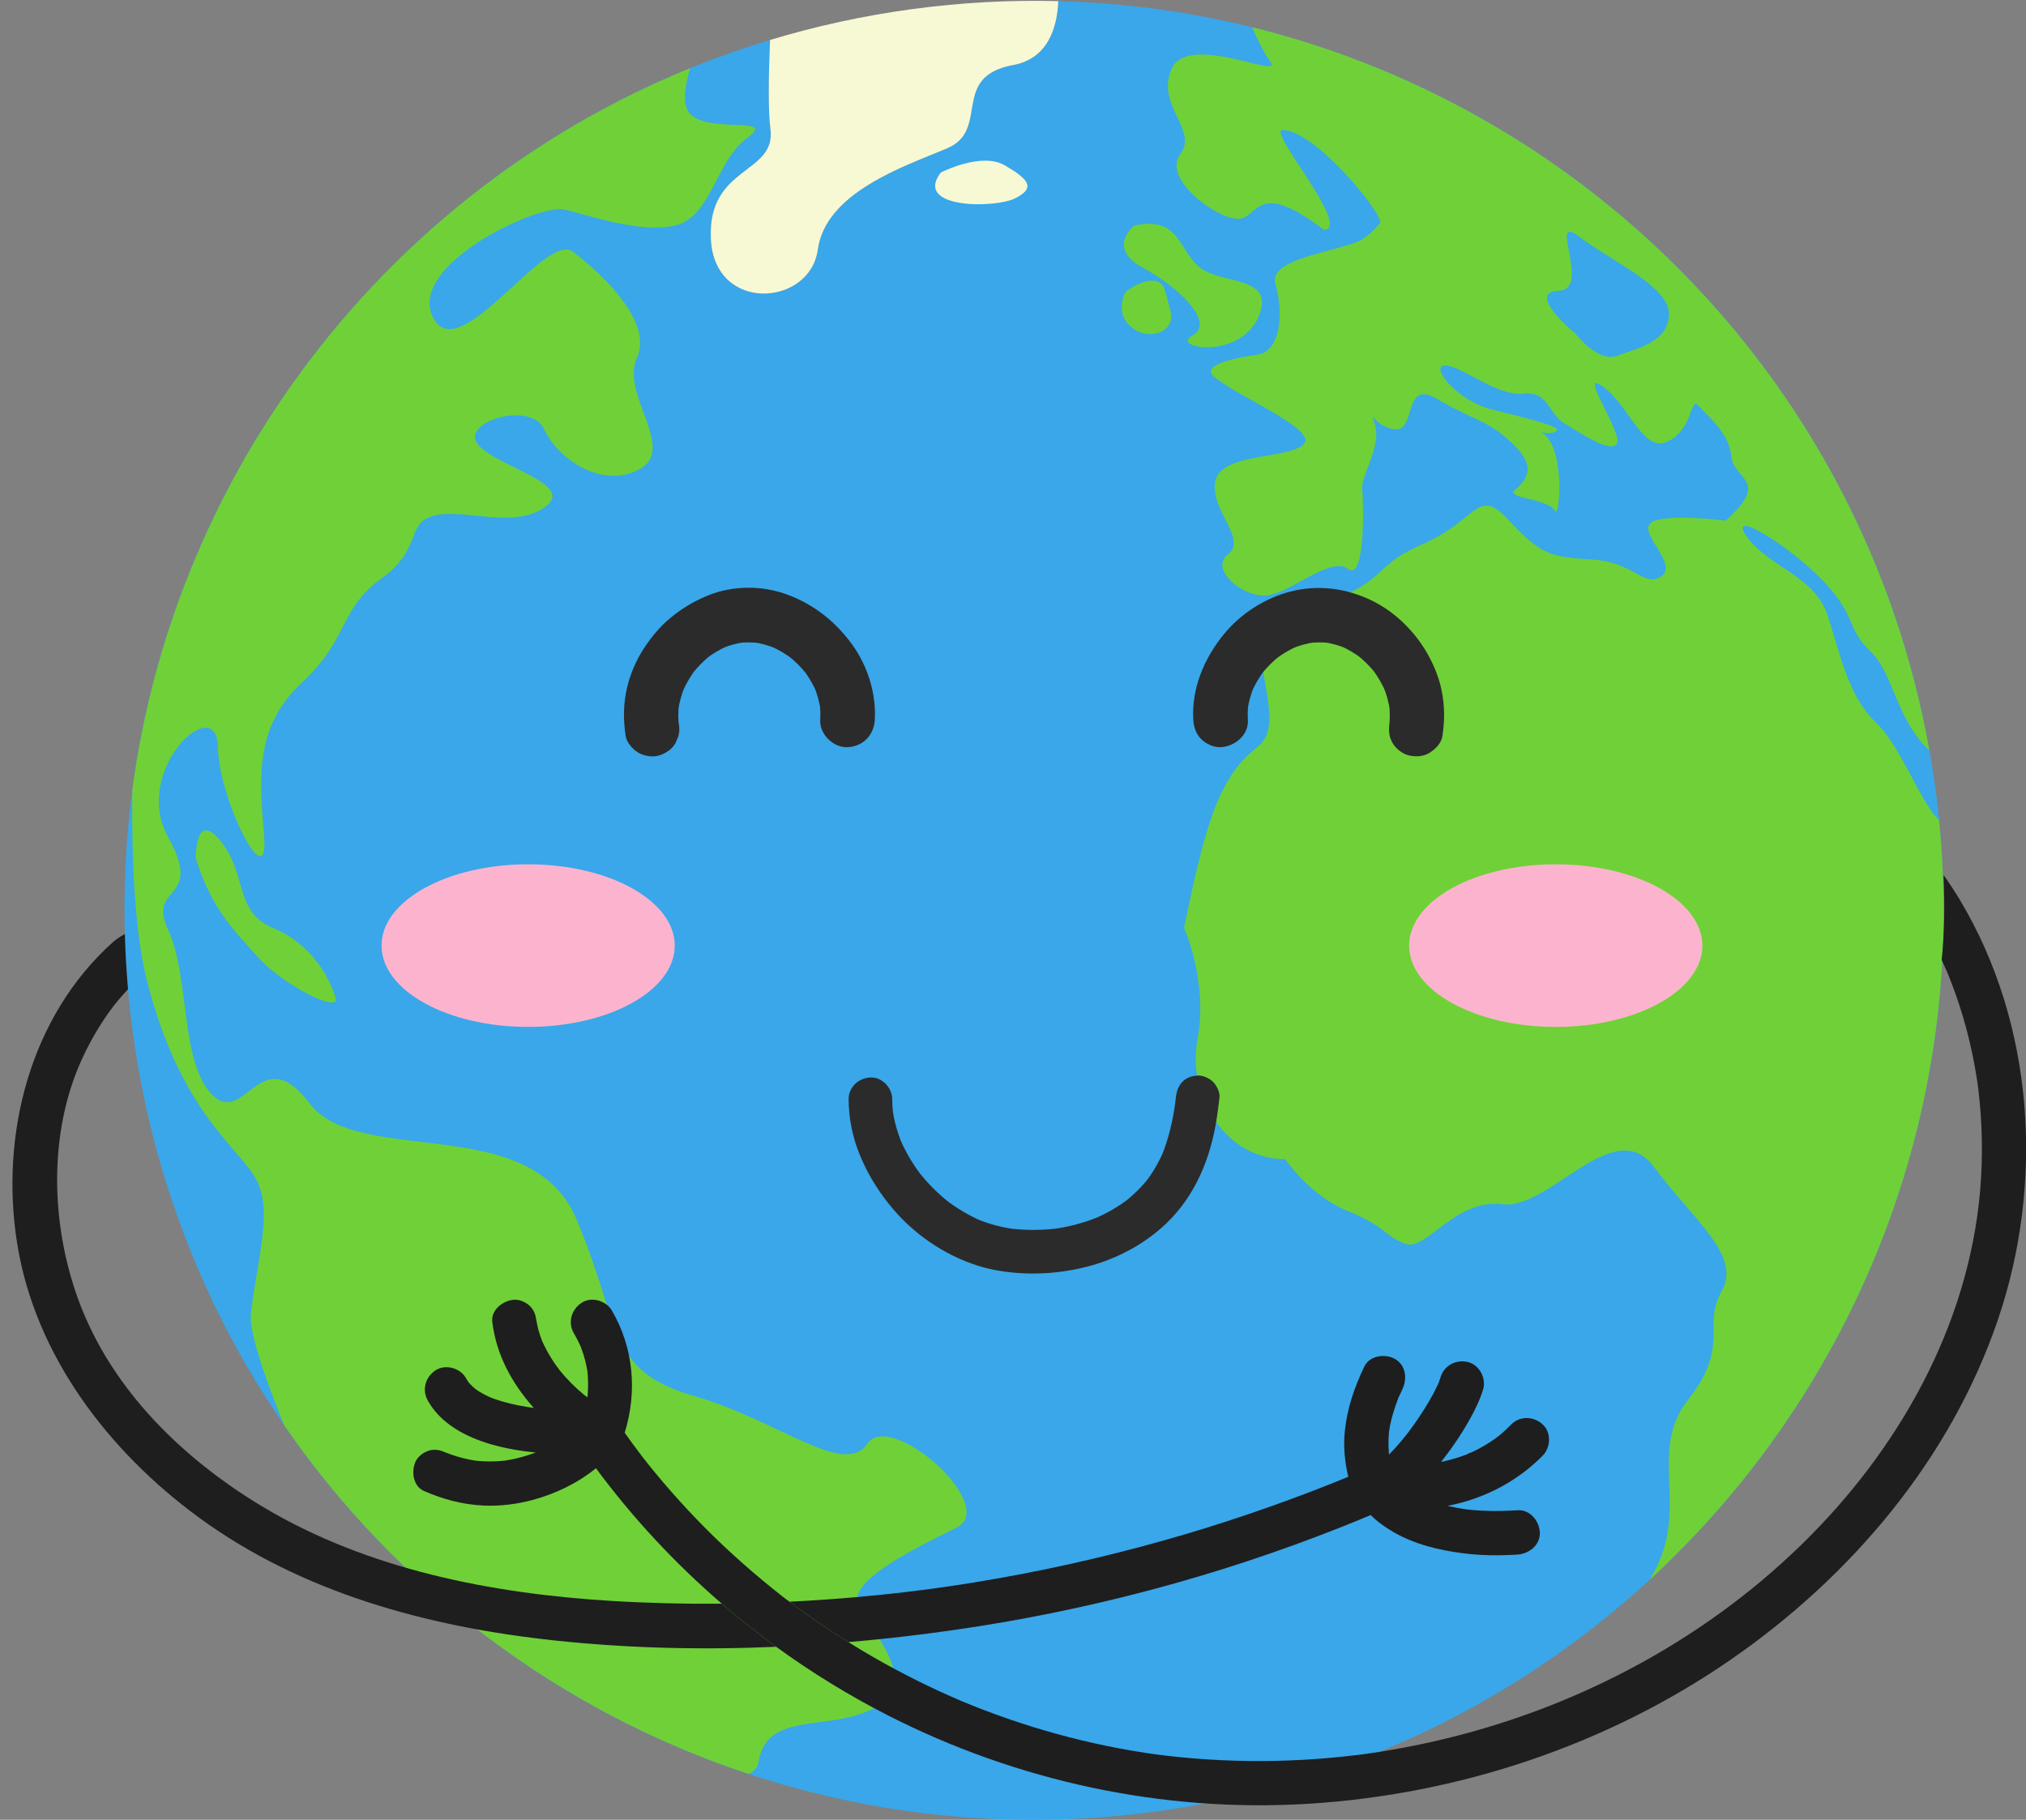 <?xml version="1.0" encoding="UTF-8"?><svg xmlns="http://www.w3.org/2000/svg" xmlns:xlink="http://www.w3.org/1999/xlink" height="438.9" preserveAspectRatio="xMidYMid meet" version="1.0" viewBox="-3.0 -0.2 488.6 438.9" width="488.6" zoomAndPan="magnify"><rect x="-3.0" y="-0.2" width="488.6" height="438.9" fill="#808080" stroke="none"/><defs><clipPath id="a"><path d="M 27 0 L 466 0 L 466 438.711 L 27 438.711 Z M 27 0"/></clipPath><clipPath id="b"><path d="M 96 210 L 485.629 210 L 485.629 436 L 96 436 Z M 96 210"/></clipPath></defs><g><g clip-path="url(#a)" id="change1_3"><path d="M 252.227 0.07 C 251.945 6.492 249.734 13.945 241.332 15.488 C 226 18.309 235.969 31.18 225.344 35.609 C 214.719 40.035 196.109 46.293 194.223 60.016 C 192.336 73.742 169.355 75.348 168.441 57.516 C 167.527 39.68 184.289 41.902 182.801 30.883 C 182.219 26.559 182.344 18.109 182.711 9.438 C 81.391 40.031 14.395 140.48 29.02 248.723 C 45.242 368.766 155.703 452.93 275.746 436.707 C 395.789 420.488 479.953 310.023 463.73 189.984 C 449.113 81.801 357.957 2.766 252.227 0.07" fill="#39a7ea"/></g><g id="change2_1"><path d="M 182.801 30.883 C 184.289 41.902 167.527 39.68 168.441 57.516 C 169.355 75.348 192.336 73.742 194.223 60.016 C 196.109 46.293 214.719 40.035 225.344 35.609 C 235.969 31.18 226 18.309 241.332 15.488 C 249.734 13.945 251.945 6.492 252.227 0.07 C 240.633 -0.223 228.867 0.395 217.008 1.996 C 205.207 3.594 193.754 6.102 182.711 9.438 C 182.344 18.109 182.219 26.559 182.801 30.883" fill="#f7f9d4"/></g><g id="change3_1"><path d="M 44.191 206.746 C 44.191 206.746 44.074 194.789 50.41 202.914 C 56.742 211.035 53.426 219.715 62.941 223.668 C 72.453 227.621 76.586 236.039 77.914 240.352 C 79.246 244.66 64.727 236.895 59.426 230.879 C 54.121 224.859 48.184 219.676 44.191 206.746" fill="#6fd137"/></g><g id="change3_2"><path d="M 270.508 54.199 C 270.508 54.199 263.754 59.602 272.633 64.387 C 281.508 69.176 290.148 77.734 284.566 80.734 C 278.988 83.73 295.848 86.691 300.438 76.344 C 305.023 65.996 291.16 68.617 286.059 64.07 C 280.953 59.523 281.43 51.973 270.508 54.199" fill="#6fd137"/></g><g id="change3_3"><path d="M 268.055 71.117 C 268.055 71.117 265.938 75.766 270.109 78.945 C 274.281 82.121 280.695 79.762 279.266 74.715 C 277.836 69.672 278 67.82 275.301 67.52 C 272.598 67.219 268.051 69.871 268.055 71.117" fill="#6fd137"/></g><g id="change2_2"><path d="M 223.883 41.418 C 223.883 41.418 233.676 36.355 239.363 39.699 C 245.055 43.047 246.82 45.055 241.926 47.586 C 237.031 50.117 217.211 50.176 223.883 41.418" fill="#f7f9d4"/></g><g id="change3_4"><path d="M 179.918 424.859 C 181.902 411.867 197.691 417.965 208.754 411.234 C 219.816 404.5 204.508 390.855 203.809 385.711 C 203.113 380.57 217.117 373.438 227.645 368.273 C 238.172 363.113 211.816 339.734 206.195 347.977 C 200.574 356.219 185.262 342.574 164.23 336.438 C 143.195 330.301 147.051 320.051 136.027 293.855 C 125.004 267.66 83.477 281.504 71.641 265.891 C 59.801 250.281 55.969 271.75 48.164 263.824 C 40.359 255.902 42.82 235.367 37.559 224.105 C 32.297 212.844 46.414 217.672 37.52 201.66 C 28.621 185.652 49.219 166.41 49.535 179.836 C 49.852 193.262 61.949 216.32 60.695 201.523 C 59.445 186.727 58.59 174.871 69.891 164.363 C 81.191 153.859 78.73 146.707 88.957 139.34 C 99.188 131.973 94.621 125.855 101.867 124.125 C 109.117 122.398 121.035 127.523 128.52 122.023 C 136.008 116.52 116.742 112.391 112.277 107.008 C 107.809 101.625 125.047 96.301 128.242 103.352 C 131.441 110.402 142.188 117.93 151.242 112.965 C 160.301 108 146.555 94.891 150.605 86.113 C 154.656 77.336 141.848 65.598 135.176 60.512 C 128.504 55.43 107.59 88.934 101.391 76.301 C 95.195 63.672 126.875 48.914 133.051 50.324 C 139.227 51.734 151.043 56.125 159.762 54.195 C 168.48 52.27 169.633 38.648 177.121 33.145 C 184.609 27.645 168.738 32.031 163.637 27.484 C 161.461 25.547 162.051 20.918 163.441 16.25 C 90.746 45.875 39.199 112.73 28.91 190.422 C 28.715 207.438 29.484 224.961 32.535 236.754 C 40.379 267.121 53.527 275.82 58.293 283.41 C 63.059 290.996 59.305 301.98 57.516 316.438 C 56.996 320.641 60.406 330.965 65.5 343.488 C 92.609 382.922 132.078 412.59 177.547 427.652 C 178.902 426.977 179.734 426.059 179.918 424.859" fill="#6fd137"/></g><g id="change3_5"><path d="M 464.613 197.488 C 460.383 193.805 455.547 179.871 449.449 174.059 C 442.578 167.508 440.82 157.27 437.691 147.965 C 434.566 138.656 423.41 136.426 418.328 129.254 C 413.242 122.086 428.328 131.27 436.602 139.879 C 444.871 148.488 442.281 151.457 447.852 156.691 C 453.422 161.926 454.027 171.945 461.047 179.602 C 461.43 180.016 461.844 180.402 462.285 180.766 C 446.742 93.434 380.902 26.613 298.957 6.359 C 300.367 9.613 301.938 12.793 303.316 14.598 C 306.949 19.344 283.656 7.527 279.602 16.305 C 275.551 25.082 286.098 31.141 281.648 36.98 C 277.199 42.82 290.234 52.531 295.477 52.57 C 300.723 52.609 299.609 42.535 316.289 55.246 C 323.219 54.891 302.473 31.105 306.301 31.152 C 314.434 31.254 331.27 52.289 329.797 53.672 C 328.609 54.781 326.91 57.355 323.223 58.551 C 315.137 61.168 302.996 62.863 304.586 68.301 C 306.551 75.016 306.035 84.566 300.156 85.359 C 294.277 86.156 286.785 87.914 289.633 90.523 C 294.523 95.004 315.332 103.512 311.32 107.051 C 307.309 110.586 291.379 108.996 290.07 115.906 C 288.758 122.816 297.934 129.809 293.188 133.441 C 288.441 137.078 296.879 144.168 302.758 143.375 C 308.637 142.578 317.934 133.84 322.102 137.02 C 326.273 140.195 325.898 120.793 325.5 117.852 C 325.102 114.914 330.086 107.508 328.656 102.461 C 327.227 97.414 327.922 102.559 333.266 103.336 C 338.609 104.109 335.352 91.082 343.492 95.969 C 351.637 100.852 355.41 101.09 360.516 105.641 C 365.617 110.188 367.586 113.664 362.203 118.133 C 362.203 118.133 360.738 118.992 364.855 119.934 C 368.977 120.875 371.066 121.59 372.105 123.113 C 373.141 124.637 374.699 106.633 368.336 103.836 C 368.336 103.836 370.633 104.852 372.32 103.793 C 374.008 102.734 365.422 100.734 356.816 98.574 C 348.211 96.41 341.562 87.828 345.57 87.953 C 349.578 88.078 358.051 95.414 364.277 94.738 C 370.508 94.062 370.234 99.422 374.223 101.875 C 378.211 104.328 385.887 109.445 387.004 106.633 C 388.121 103.82 377.215 88.336 383.68 93.113 C 390.148 97.895 393.391 109.594 399.57 106.098 C 405.746 102.602 404.406 95.137 406.762 97.809 C 409.117 100.484 413.941 104.156 414.547 109.895 C 415.156 115.633 424.129 115.582 413.148 125.383 C 413.148 125.383 398.762 123.5 395.246 125.805 C 391.734 128.109 401.93 135.875 397.664 138.781 C 393.402 141.684 391.215 135.328 380.824 134.738 C 370.438 134.145 368.32 133.266 360.738 125.148 C 353.156 117.027 353.445 125.301 339.93 131.117 C 326.414 136.934 332.02 141.496 311.359 146.117 C 290.699 150.738 309.949 172.582 300.148 180.059 C 290.352 187.535 287.324 200.828 282.539 223.551 C 282.539 223.551 288.418 236.602 285.797 250.422 C 283.176 264.246 292.707 279.418 306.918 279.367 C 306.918 279.367 312.984 288.277 322.082 291.91 C 331.18 295.547 330.738 297.852 335.863 299.777 C 340.988 301.703 347.852 288.805 359.27 290.254 C 370.691 291.703 386.23 268.277 395.836 281.199 C 405.438 294.117 417.066 302.648 412.23 311.156 C 407.395 319.668 414.383 324.336 404.164 337.312 C 393.945 350.293 405.168 364.117 395.027 380.449 C 394.934 380.609 394.848 380.75 394.766 380.887 C 443.988 335.594 471.777 268.543 464.613 197.488" fill="#6fd137"/></g><g id="change1_1"><path d="M 462.285 180.766 C 461.844 180.402 461.43 180.016 461.047 179.602 C 454.027 171.945 453.422 161.926 447.852 156.691 C 442.281 151.457 444.871 148.488 436.602 139.879 C 428.328 131.27 413.242 122.086 418.328 129.254 C 423.41 136.426 434.566 138.656 437.691 147.965 C 440.82 157.27 442.578 167.508 449.449 174.059 C 455.547 179.871 460.383 193.805 464.613 197.488 C 464.359 194.988 464.07 192.488 463.73 189.984 C 463.312 186.887 462.828 183.812 462.285 180.766" fill="#39a7ea"/></g><g id="change1_2"><path d="M 376.91 80.227 C 376.91 80.227 364.715 70.277 372.898 69.922 C 381.078 69.562 369.949 50.863 377.871 56.902 C 385.797 62.938 399.699 68.918 399.492 75.68 C 399.281 82.441 391.617 83.852 386.988 85.602 C 382.359 87.348 376.91 80.227 376.91 80.227" fill="#39a7ea"/></g><g id="change4_1"><path d="M 207.969 173.43 C 208.34 167.137 206.277 160.516 202.617 155.398 C 198.559 149.723 193.172 145.473 186.582 143.102 C 180.723 140.992 173.777 141.012 167.98 143.324 C 164.484 144.723 161.531 146.473 158.629 148.875 C 156.219 150.867 154.176 153.332 152.449 155.93 C 150.551 158.781 149.094 162.082 148.281 165.414 C 147.301 169.441 147.277 173.328 147.902 177.395 C 148.137 178.918 149.66 180.586 150.926 181.328 C 152.34 182.152 154.414 182.504 155.996 181.992 C 157.59 181.477 159.129 180.488 159.93 178.969 C 160.152 178.441 160.371 177.918 160.594 177.395 C 160.906 176.23 160.906 175.062 160.594 173.895 C 160.566 173.73 160.543 173.562 160.52 173.395 C 160.598 173.977 160.676 174.559 160.754 175.145 C 160.52 173.305 160.523 171.465 160.75 169.625 C 160.672 170.207 160.594 170.789 160.516 171.375 C 160.797 169.293 161.355 167.277 162.152 165.336 C 161.934 165.859 161.711 166.383 161.488 166.906 C 162.383 164.805 163.535 162.84 164.922 161.027 C 164.578 161.473 164.238 161.914 163.895 162.359 C 165.25 160.625 166.797 159.066 168.523 157.707 C 168.082 158.051 167.637 158.391 167.195 158.734 C 168.859 157.453 170.656 156.379 172.59 155.547 C 172.066 155.766 171.539 155.988 171.016 156.211 C 172.801 155.465 174.648 154.945 176.562 154.676 C 175.98 154.754 175.398 154.832 174.812 154.91 C 176.676 154.672 178.543 154.68 180.406 154.93 C 179.82 154.848 179.238 154.77 178.656 154.691 C 180.59 154.973 182.461 155.504 184.266 156.254 C 183.742 156.031 183.219 155.812 182.695 155.59 C 184.656 156.43 186.492 157.512 188.191 158.801 C 187.75 158.457 187.305 158.113 186.859 157.77 C 188.691 159.188 190.328 160.824 191.75 162.652 C 191.406 162.211 191.062 161.766 190.719 161.32 C 192.012 163.023 193.098 164.855 193.945 166.816 C 193.723 166.293 193.504 165.77 193.281 165.246 C 194.07 167.125 194.621 169.078 194.902 171.102 C 194.824 170.52 194.746 169.934 194.664 169.352 C 194.84 170.707 194.887 172.066 194.809 173.43 C 194.605 176.875 197.98 180.164 201.387 180.012 C 205.129 179.844 207.754 177.117 207.969 173.43" fill="#2b2b2b"/></g><g id="change4_2"><path d="M 297.945 173.43 C 297.863 172.066 297.91 170.707 298.086 169.352 C 298.008 169.934 297.93 170.52 297.852 171.102 C 298.133 169.078 298.684 167.125 299.473 165.246 C 299.25 165.77 299.027 166.293 298.809 166.816 C 299.656 164.855 300.738 163.023 302.031 161.32 C 301.688 161.766 301.348 162.211 301.004 162.652 C 302.422 160.824 304.059 159.188 305.891 157.77 C 305.445 158.113 305.004 158.457 304.559 158.801 C 306.262 157.512 308.094 156.43 310.059 155.59 C 309.531 155.812 309.012 156.031 308.484 156.254 C 310.289 155.504 312.16 154.973 314.098 154.691 C 313.512 154.77 312.93 154.848 312.348 154.93 C 314.207 154.68 316.074 154.672 317.938 154.91 C 317.355 154.832 316.773 154.754 316.188 154.676 C 318.102 154.945 319.953 155.465 321.734 156.211 C 321.211 155.988 320.688 155.766 320.16 155.547 C 322.094 156.379 323.895 157.453 325.559 158.734 C 325.113 158.391 324.672 158.051 324.227 157.707 C 325.957 159.066 327.504 160.625 328.859 162.359 C 328.516 161.914 328.172 161.473 327.828 161.027 C 329.219 162.84 330.371 164.805 331.262 166.906 C 331.039 166.383 330.82 165.859 330.598 165.336 C 331.398 167.277 331.953 169.293 332.234 171.375 C 332.156 170.789 332.078 170.207 332 169.625 C 332.227 171.465 332.234 173.305 331.996 175.145 C 332.074 174.559 332.152 173.977 332.23 173.395 C 332.211 173.562 332.184 173.73 332.156 173.895 C 331.879 175.711 331.859 177.32 332.82 178.969 C 333.617 180.332 335.184 181.637 336.754 181.992 C 338.438 182.375 340.328 182.293 341.824 181.328 C 343.168 180.461 344.594 179.051 344.848 177.395 C 345.43 173.621 345.43 170.156 344.684 166.391 C 344.082 163.348 342.867 160.355 341.355 157.656 C 338.336 152.242 333.531 147.441 327.945 144.703 C 321.742 141.66 314.84 140.738 308.109 142.5 C 302.027 144.09 296.25 147.797 292.254 152.645 C 287.449 158.473 284.328 165.758 284.781 173.43 C 284.887 175.18 285.445 176.82 286.711 178.086 C 287.852 179.227 289.723 180.086 291.363 180.012 C 294.754 179.859 298.16 177.113 297.945 173.43" fill="#2b2b2b"/></g><g id="change4_3"><path d="M 201.656 264.93 C 201.676 269.246 202.504 273.625 204.074 277.645 C 205.863 282.238 208.277 286.297 211.336 290.148 C 216.867 297.129 224.645 302.57 233.176 305.176 C 237.066 306.367 241.23 306.871 245.293 306.949 C 249.266 307.027 253.277 306.602 257.16 305.777 C 265.035 304.113 272.59 300.352 278.402 294.742 C 285.406 287.984 289.047 278.832 290.465 269.336 C 290.707 267.719 290.918 266.094 291.098 264.469 C 291.234 263.215 290.41 261.602 289.559 260.75 C 288.645 259.836 287.148 259.148 285.84 259.207 C 284.48 259.27 283.07 259.715 282.121 260.75 C 281.121 261.84 280.742 263.004 280.582 264.469 C 280.492 265.27 280.398 266.074 280.289 266.871 C 280.352 266.406 280.414 265.941 280.477 265.477 C 279.859 269.984 278.867 274.449 277.109 278.656 C 277.285 278.238 277.465 277.82 277.641 277.402 C 276.527 280.02 275.113 282.48 273.387 284.742 C 273.66 284.387 273.938 284.035 274.211 283.68 C 272.469 285.93 270.449 287.941 268.207 289.695 C 268.562 289.422 268.918 289.145 269.273 288.871 C 266.703 290.855 263.883 292.473 260.898 293.738 C 261.316 293.562 261.734 293.387 262.156 293.211 C 258.59 294.707 254.836 295.695 251.004 296.219 C 251.473 296.156 251.938 296.094 252.402 296.031 C 248.344 296.566 244.227 296.578 240.164 296.043 C 240.629 296.105 241.094 296.172 241.562 296.234 C 238.504 295.816 235.539 295.031 232.688 293.848 C 233.105 294.023 233.523 294.199 233.945 294.379 C 230.773 293.039 227.809 291.277 225.082 289.18 C 225.438 289.453 225.793 289.727 226.148 290.004 C 223.234 287.742 220.625 285.121 218.371 282.203 C 218.645 282.559 218.918 282.914 219.191 283.27 C 217.117 280.555 215.371 277.613 214.039 274.469 C 214.215 274.887 214.391 275.305 214.566 275.723 C 213.449 273.047 212.652 270.254 212.25 267.383 C 212.312 267.848 212.375 268.312 212.438 268.781 C 212.27 267.504 212.18 266.219 212.176 264.93 C 212.164 262.18 209.762 259.547 206.914 259.672 C 204.074 259.801 201.648 261.984 201.656 264.93" fill="#2b2b2b"/></g><g id="change5_1"><path d="M 407.551 227.867 C 407.551 238.695 391.723 247.477 372.191 247.477 C 352.664 247.477 336.832 238.695 336.832 227.867 C 336.832 217.035 352.664 208.258 372.191 208.258 C 391.723 208.258 407.551 217.035 407.551 227.867" fill="#fcb4ce"/></g><g id="change5_2"><path d="M 159.727 227.867 C 159.727 238.695 143.895 247.477 124.367 247.477 C 104.84 247.477 89.008 238.695 89.008 227.867 C 89.008 217.035 104.84 208.258 124.367 208.258 C 143.895 208.258 159.727 217.035 159.727 227.867" fill="#fcb4ce"/></g><g id="change6_1"><path d="M 332.023 344.738 C 332.086 344.098 332.062 344.641 332 344.965 C 332.008 344.891 332.016 344.812 332.023 344.738 Z M 369.031 350.891 C 370.996 348.902 371.168 345.297 369.031 343.34 C 366.91 341.395 363.578 341.215 361.484 343.34 C 360.891 343.941 360.285 344.527 359.656 345.086 C 359.391 345.324 359.121 345.559 358.852 345.785 C 358.715 345.898 357.691 346.883 358.297 346.254 C 358.883 345.641 357.883 346.555 357.723 346.672 C 357.441 346.871 357.156 347.07 356.867 347.266 C 356.207 347.711 355.531 348.137 354.84 348.539 C 354.254 348.883 353.656 349.207 353.051 349.516 C 352.699 349.695 352.348 349.867 351.988 350.035 C 351.742 350.152 351.133 350.301 350.938 350.496 C 350.625 350.621 350.312 350.738 349.996 350.852 C 349.258 351.121 348.508 351.367 347.754 351.59 C 346.695 351.906 345.621 352.176 344.539 352.41 C 347.082 349.184 349.414 345.766 351.41 342.195 C 352.711 339.875 353.926 337.414 354.684 334.859 C 355.48 332.184 353.73 328.926 350.957 328.293 C 348.09 327.641 345.238 329.156 344.391 332.02 C 344.277 332.395 344.156 332.762 344.023 333.121 C 343.984 333.227 343.945 333.328 343.906 333.43 C 343.488 334.309 343.074 335.184 342.613 336.039 C 341.488 338.121 340.234 340.133 338.902 342.09 C 338.211 343.105 337.496 344.105 336.758 345.09 C 336.68 345.195 336.449 345.496 336.336 345.645 C 336.324 345.66 336.316 345.672 336.309 345.684 C 335.906 346.191 335.5 346.691 335.09 347.184 C 334.102 348.367 333.074 349.523 331.988 350.617 C 331.973 350.445 331.953 350.27 331.941 350.094 C 331.898 349.559 331.867 349.02 331.855 348.48 C 331.836 347.469 331.863 346.457 331.953 345.449 C 331.965 345.289 331.984 345.129 332 344.969 C 332.109 344.551 332.137 344.074 332.219 343.652 C 332.426 342.613 332.688 341.586 332.988 340.57 C 333.309 339.5 333.676 338.445 334.078 337.406 C 334.156 337.199 334.234 336.809 334.383 336.645 C 334.309 336.816 334.238 336.984 334.164 337.156 C 334.246 336.961 334.332 336.766 334.418 336.574 C 334.68 335.98 334.953 335.395 335.234 334.809 C 336.434 332.289 336.012 328.926 333.316 327.504 C 330.938 326.246 327.297 326.727 326.012 329.418 C 323.613 334.445 321.855 339.531 321.309 345.094 C 320.949 348.723 321.316 352.422 322.152 355.984 C 309.797 361.074 296.148 365.895 283.055 369.777 C 268.047 374.227 252.785 377.82 237.371 380.539 C 233.492 381.223 229.605 381.852 225.711 382.422 C 221.828 382.992 219.223 383.336 215.121 383.816 C 207.301 384.73 199.453 385.418 191.59 385.883 C 190.188 385.969 188.781 386.039 187.375 386.109 C 187.469 386.18 187.562 386.25 187.656 386.32 C 188.352 386.844 189.051 387.359 189.75 387.867 C 191.363 389.043 192.996 390.195 194.645 391.32 C 196.93 392.883 199.246 394.391 201.594 395.855 C 210.129 395.125 218.637 394.141 227.086 392.93 C 259.047 388.352 290.48 380.023 320.488 368.102 C 322.863 367.16 325.223 366.191 327.578 365.203 C 329.164 366.828 331.113 368.184 332.922 369.238 C 338.152 372.289 344.051 373.691 350 374.445 C 354.316 374.988 358.676 375.016 363.012 374.734 C 365.793 374.551 368.484 372.406 368.352 369.395 C 368.227 366.656 365.996 363.859 363.012 364.055 C 359.273 364.297 355.516 364.312 351.781 363.961 C 351.402 363.926 351.02 363.887 350.641 363.844 C 350.598 363.84 350.559 363.832 350.516 363.828 C 349.77 363.668 348.996 363.598 348.246 363.453 C 347.523 363.316 346.805 363.16 346.086 362.988 C 347.719 362.668 349.332 362.273 350.914 361.789 C 357.766 359.691 363.996 355.988 369.031 350.891" fill="#1e1e1e"/></g><g id="change6_2"><path d="M 144.586 385.926 C 115.66 384.18 85.758 378.367 60.535 363.316 C 57.719 361.637 54.969 359.855 52.285 357.969 C 35.594 346.215 21.566 330.57 15.062 310.887 C 9.273 293.371 8.965 272.664 16.547 255.715 C 17.793 252.934 19.215 250.23 20.816 247.637 C 21.574 246.406 22.375 245.199 23.211 244.02 C 23.594 243.48 23.984 242.949 24.387 242.426 C 24.453 242.336 24.535 242.234 24.578 242.184 C 24.871 241.828 25.152 241.473 25.449 241.121 C 26.227 240.188 27.035 239.281 27.871 238.395 C 27.477 233.941 27.227 229.504 27.105 225.086 C 26.043 225.629 24.938 226.402 24.297 226.973 C 4.172 244.961 -3.004 273.523 1.117 299.574 C 5.41 326.715 23.176 349.824 44.902 365.754 C 69.805 384.012 100.387 392.211 130.711 395.453 C 148.434 397.348 166.34 397.762 184.191 396.984 C 179.676 393.703 175.301 390.23 171.074 386.59 C 162.238 386.668 153.398 386.457 144.586 385.926" fill="#1e1e1e"/></g><g clip-path="url(#b)" id="change6_3"><path d="M 111.52 334.719 C 110.953 334.336 111.426 334.641 111.742 334.875 C 111.668 334.82 111.594 334.77 111.52 334.719 Z M 469.613 216.773 C 468.383 214.727 467.07 212.742 465.699 210.801 C 466.055 218.434 465.902 225.25 465.258 231.348 C 465.652 232.188 466.039 233.031 466.422 233.879 C 466.484 234.027 466.535 234.137 466.57 234.219 C 466.605 234.301 466.648 234.41 466.703 234.547 C 466.906 235.035 467.105 235.523 467.297 236.016 C 467.684 236.996 468.059 237.988 468.414 238.98 C 469.133 240.969 469.793 242.977 470.395 245.004 C 471.551 248.898 472.488 252.859 473.219 256.855 C 473.41 257.898 473.59 258.945 473.75 259.996 C 473.812 260.402 473.871 260.809 473.93 261.215 C 473.941 261.312 474.066 262.219 474.07 262.262 C 474.328 264.371 474.531 266.492 474.68 268.617 C 474.961 272.695 475.031 276.785 474.902 280.867 C 473.848 313.828 458.277 344.363 435.809 367.938 C 412.359 392.539 381.809 409.715 349.012 418.285 C 344.707 419.41 340.363 420.391 335.996 421.223 C 333.992 421.605 331.984 421.957 329.973 422.277 C 328.871 422.449 327.773 422.617 326.672 422.773 C 326.379 422.816 326.082 422.855 325.789 422.895 C 325.77 422.895 324.387 423.074 324.234 423.09 C 315.59 424.145 306.875 424.629 298.164 424.523 C 293.723 424.469 289.277 424.266 284.848 423.902 C 282.816 423.734 280.785 423.535 278.762 423.305 C 277.75 423.188 276.738 423.062 275.73 422.93 C 275.652 422.918 275.594 422.91 275.551 422.906 C 275.461 422.895 275.352 422.875 275.219 422.859 C 274.488 422.75 273.754 422.645 273.02 422.531 C 264.863 421.277 256.793 419.473 248.875 417.152 C 244.879 415.98 240.922 414.68 237.008 413.25 C 235.219 412.594 233.434 411.914 231.66 411.207 C 230.773 410.852 229.891 410.492 229.008 410.125 C 228.898 410.078 228.828 410.051 228.797 410.035 C 228.738 410.012 228.676 409.988 228.605 409.953 C 227.969 409.684 227.328 409.406 226.695 409.125 C 219.227 405.844 211.965 402.094 204.957 397.914 C 203.828 397.242 202.711 396.551 201.594 395.855 C 199.246 394.391 196.93 392.883 194.645 391.32 C 192.996 390.195 191.363 389.043 189.75 387.867 C 189.051 387.359 188.352 386.844 187.656 386.32 C 187.562 386.25 187.469 386.18 187.375 386.109 C 187.051 385.867 186.73 385.625 186.41 385.379 C 186.207 385.227 186.008 385.07 185.805 384.918 C 185.746 384.871 185.621 384.777 185.426 384.625 C 179.02 379.57 172.891 374.184 167.133 368.395 C 164.32 365.562 161.594 362.648 158.957 359.648 C 157.586 358.086 156.234 356.496 154.914 354.891 C 154.363 354.219 153.816 353.547 153.273 352.867 C 152.949 352.461 152.625 352.055 152.305 351.645 C 152.129 351.422 151.957 351.199 151.781 350.977 C 151.73 350.906 151.652 350.805 151.547 350.664 C 150.223 348.922 148.926 347.152 147.656 345.367 C 150.711 335.453 149.832 324.977 144.586 315.918 C 143.184 313.5 139.699 312.445 137.281 314.004 C 134.844 315.574 133.867 318.723 135.367 321.309 C 135.926 322.273 136.445 323.254 136.906 324.27 C 136.91 324.277 136.922 324.297 136.93 324.316 C 136.98 324.441 137.082 324.688 137.109 324.758 C 137.309 325.285 137.496 325.82 137.672 326.359 C 137.988 327.367 138.254 328.391 138.461 329.43 C 138.508 329.672 138.555 329.91 138.598 330.156 C 138.613 330.246 138.652 330.535 138.672 330.656 C 138.699 330.934 138.727 331.211 138.746 331.492 C 138.82 332.48 138.844 333.477 138.816 334.469 C 138.805 335.035 138.773 335.598 138.727 336.16 C 138.711 336.375 138.691 336.59 138.668 336.805 C 138.602 336.758 138.535 336.715 138.469 336.664 C 138.199 336.477 137.945 336.273 137.676 336.086 C 137.762 336.145 137.836 336.199 137.906 336.246 C 137.844 336.199 137.789 336.156 137.746 336.121 C 137.258 335.723 136.777 335.305 136.309 334.879 C 135.27 333.934 134.277 332.93 133.336 331.883 C 132.84 331.332 132.359 330.766 131.895 330.191 C 131.902 330.203 131.91 330.215 131.918 330.23 C 131.906 330.211 131.895 330.191 131.883 330.172 C 131.871 330.16 131.859 330.148 131.852 330.133 C 131.77 330.035 131.695 329.914 131.641 329.816 C 131.484 329.613 131.316 329.414 131.176 329.219 C 130.289 327.965 129.477 326.66 128.754 325.305 C 128.398 324.645 128.078 323.969 127.762 323.285 C 127.762 323.281 127.758 323.273 127.758 323.266 C 127.609 322.867 127.457 322.477 127.32 322.074 C 127.086 321.383 126.879 320.676 126.703 319.961 C 126.605 319.555 126.52 319.148 126.441 318.738 C 126.371 318.355 126.188 316.836 126.398 318.613 C 126.223 317.148 125.922 315.922 124.836 314.84 C 123.91 313.91 122.391 313.215 121.062 313.273 C 118.453 313.391 115.363 315.645 115.723 318.613 C 116.668 326.469 120.383 333.328 125.586 339.207 C 125.629 339.258 125.676 339.305 125.719 339.355 C 125.523 339.332 125.324 339.312 125.129 339.285 C 125.109 339.285 125.09 339.281 125.066 339.281 C 124.75 339.23 124.43 339.188 124.113 339.133 C 122.738 338.914 121.379 338.645 120.027 338.316 C 118.703 337.992 117.391 337.613 116.109 337.152 C 115.836 337.055 115.562 336.949 115.289 336.844 C 115.285 336.844 115.277 336.84 115.27 336.836 C 114.703 336.57 114.141 336.309 113.59 336.012 C 112.992 335.684 112.41 335.332 111.848 334.949 C 111.652 334.773 111.258 334.48 111.195 334.422 C 110.75 334.02 110.363 333.578 109.957 333.141 C 109.953 333.133 109.949 333.129 109.945 333.121 C 109.742 332.82 109.559 332.508 109.379 332.191 C 108.02 329.75 104.465 328.738 102.074 330.277 C 99.602 331.871 98.707 334.969 100.16 337.582 C 103.312 343.242 109.434 346.41 115.445 348.148 C 118.926 349.156 122.543 349.77 126.18 350.121 C 126.125 350.145 126.066 350.164 126.012 350.188 C 125.254 350.469 124.488 350.727 123.715 350.961 C 122.188 351.422 120.633 351.785 119.055 352.035 C 118.996 352.047 118.949 352.055 118.906 352.062 C 118.555 352.102 118.199 352.137 117.844 352.164 C 116.938 352.242 116.027 352.277 115.117 352.277 C 114.129 352.277 113.137 352.23 112.148 352.141 C 111.957 352.121 111.766 352.098 111.578 352.078 C 111.109 352 110.641 351.922 110.176 351.828 C 109.121 351.617 108.082 351.348 107.055 351.031 C 106.523 350.867 106 350.691 105.477 350.5 C 105.242 350.414 105.008 350.32 104.773 350.234 C 104.719 350.215 104.676 350.199 104.633 350.184 C 103.27 349.586 102.02 349.23 100.52 349.645 C 99.281 349.984 97.941 350.941 97.328 352.098 C 96.109 354.406 96.512 358.207 99.246 359.402 C 103.824 361.402 108.465 362.656 113.477 362.91 C 117.469 363.117 121.57 362.605 125.426 361.578 C 130.902 360.117 136.285 357.523 140.723 353.922 C 149.582 365.906 159.793 376.867 171.074 386.59 C 175.301 390.23 179.676 393.703 184.191 396.984 C 192.664 403.148 201.617 408.66 210.961 413.434 C 242.277 429.441 277.469 437.02 312.609 434.84 C 348.836 432.59 384.605 420.699 414.5 400.012 C 443.43 379.992 467.277 351.852 478.754 318.305 C 490.043 285.309 487.73 246.949 469.613 216.773" fill="#1e1e1e"/></g></g></svg>